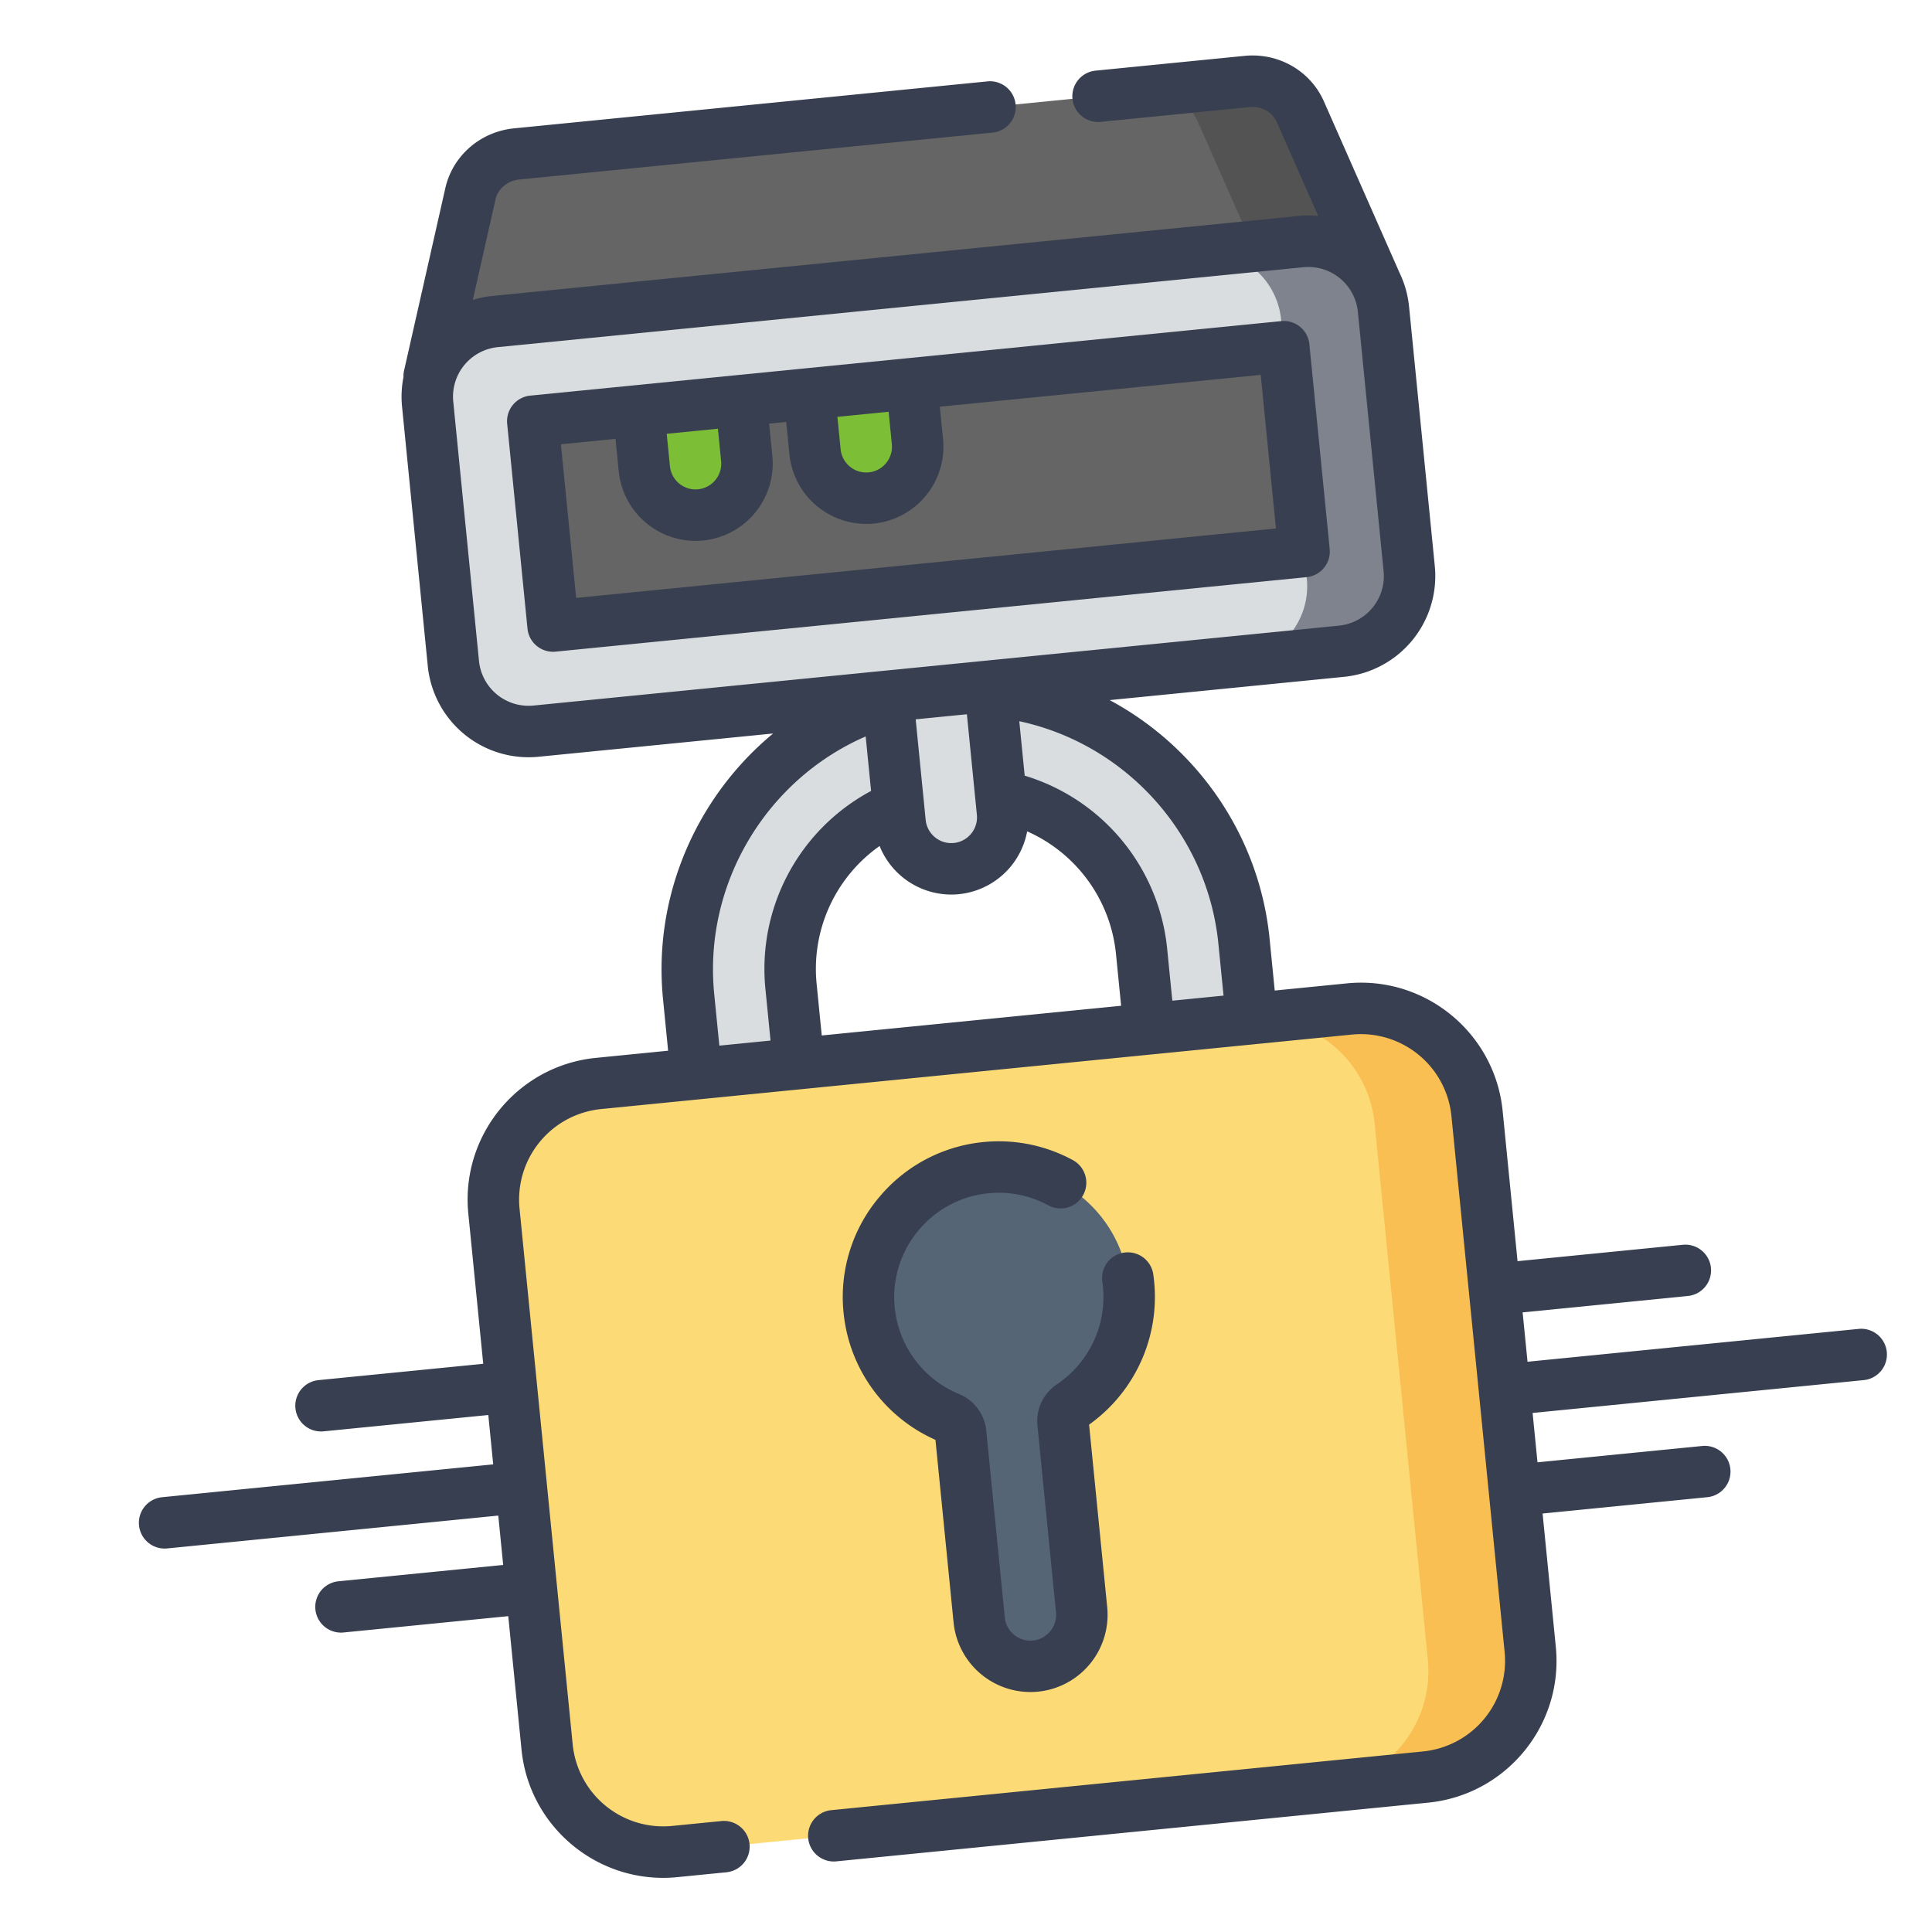 <svg width="110" height="110" fill="none" xmlns="http://www.w3.org/2000/svg"><path d="M46.049 66.358l-1.012-10.202c-.546-5.503 3.487-10.425 8.99-10.971 5.503-.546 10.425 3.487 10.97 8.99l1.013 10.202 5.83-.578-1.012-10.202c-.865-8.718-8.661-15.108-17.38-14.243-8.718.865-15.107 8.662-14.242 17.38l1.012 10.202 5.83-.578z" fill="#DADDDF"/><path d="M78.323 16.076l-53.888 5.346 2.347-10.384c.279-1.227 1.342-2.145 2.63-2.272l41.593-4.127c1.289-.128 2.511.563 3.026 1.712l4.291 9.725z" fill="#656565"/><path d="M74.03 6.35c-.514-1.148-1.736-1.84-3.025-1.712l-5.83.579c1.288-.128 2.51.563 3.025 1.711l4.292 9.726 5.83-.579-4.291-9.725z" fill="#535353"/><path d="M76.383 37.078L30.514 41.63a4.297 4.297 0 01-4.7-3.851l-1.465-14.772a4.297 4.297 0 013.851-4.7l45.869-4.55a4.297 4.297 0 014.7 3.851l1.465 14.771a4.297 4.297 0 01-3.851 4.7z" fill="#DADDDF"/><path d="M74.069 13.755l-5.83.579a4.297 4.297 0 014.7 3.852l1.465 14.77a4.297 4.297 0 01-3.852 4.701l5.831-.578a4.297 4.297 0 003.852-4.7l-1.466-14.772a4.297 4.297 0 00-4.7-3.851z" fill="#7F838E"/><path d="M73.092 19.741l1.157 11.662-42.759 4.242-1.156-11.662 42.758-4.242z" fill="#656565"/><path d="M39.89 29.316a2.93 2.93 0 01-3.205-2.626l-.328-3.304 5.83-.579.329 3.304a2.93 2.93 0 01-2.627 3.205zm9.72-.965a2.93 2.93 0 01-3.206-2.626l-.327-3.304 5.83-.579.328 3.305a2.93 2.93 0 01-2.626 3.204z" fill="#7DBE37"/><path d="M81.172 101.177l-42.759 4.242a6.64 6.64 0 01-7.264-5.953l-3.027-30.514a6.64 6.64 0 015.953-7.264l42.758-4.242a6.64 6.64 0 017.264 5.953l3.028 30.514a6.642 6.642 0 01-5.953 7.264z" fill="#FCDB77"/><path d="M76.833 57.446l-5.83.578a6.64 6.64 0 017.263 5.953l3.028 30.514a6.64 6.64 0 01-5.953 7.264l5.83-.578a6.641 6.641 0 005.953-7.264l-3.027-30.514a6.64 6.64 0 00-7.264-5.953z" fill="#F9BF52"/><path d="M64.205 72.711a7.416 7.416 0 01-3.22 7.327 1.053 1.053 0 00-.459.982l1.056 10.635a2.929 2.929 0 01-2.627 3.203 2.929 2.929 0 01-3.204-2.625L54.697 81.61a1.065 1.065 0 00-.644-.885 7.417 7.417 0 012.308-14.262c3.814-.267 7.257 2.472 7.844 6.248z" fill="#556575"/><path d="M54.45 49.454a2.93 2.93 0 01-3.204-2.627l-.713-7.183 5.831-.579.713 7.184a2.93 2.93 0 01-2.627 3.205z" fill="#DADDDF"/><path d="M105.824 75.662l-18.853 1.87-.279-2.81 9.379-.931a1.465 1.465 0 10-.29-2.915l-9.378.93-.848-8.552c-.442-4.447-4.419-7.707-8.866-7.265l-4.111.408-.292-2.945c-.584-5.88-4.124-10.917-9.106-13.591l13.347-1.325a5.768 5.768 0 005.165-6.302l-1.465-14.771a5.736 5.736 0 00-.558-1.961l-.006-.018-4.295-9.732c-.774-1.729-2.585-2.762-4.507-2.571l-8.456.839a1.465 1.465 0 10.29 2.915l8.455-.839c.665-.066 1.286.277 1.54.846l2.364 5.355a5.766 5.766 0 00-1.13.001l-45.868 4.55a5.78 5.78 0 00-1.137.23l1.292-5.716c.14-.615.68-1.073 1.346-1.14L56.511 7.55a1.465 1.465 0 10-.289-2.916L29.268 7.308c-1.922.19-3.495 1.559-3.914 3.407l-2.348 10.384a1.463 1.463 0 00-.034.37 5.747 5.747 0 00-.081 1.682l1.465 14.771a5.768 5.768 0 006.303 5.165l13.36-1.325c-4.362 3.606-6.852 9.252-6.27 15.117l.291 2.944-4.11.408c-4.448.441-7.707 4.418-7.266 8.866l.849 8.552-9.379.93a1.465 1.465 0 10.29 2.916l9.378-.93.279 2.81-18.853 1.87a1.465 1.465 0 10.29 2.916l18.852-1.87.279 2.81-9.378.93a1.465 1.465 0 10.289 2.916l9.378-.93.754 7.594c.44 4.448 4.418 7.707 8.866 7.266l2.804-.278a1.465 1.465 0 00-.29-2.916l-2.804.278a5.181 5.181 0 01-5.661-4.639L29.58 68.808a5.182 5.182 0 014.64-5.662l42.758-4.242a5.182 5.182 0 015.661 4.64l3.028 30.514a5.182 5.182 0 01-4.64 5.661l-33.699 3.344a1.464 1.464 0 10.29 2.915l33.699-3.343c4.447-.442 7.706-4.419 7.265-8.867l-.753-7.594 9.378-.93a1.465 1.465 0 10-.29-2.916l-9.378.93-.279-2.81 18.853-1.87a1.465 1.465 0 00-.289-2.916zm-36.453-21.92l.292 2.944-2.916.289-.292-2.945a11.495 11.495 0 00-8.113-9.867l-.308-3.1c6.05 1.298 10.715 6.41 11.337 12.678zm-19.29-5.574a4.401 4.401 0 004.514 2.743 4.402 4.402 0 003.887-3.577 8.565 8.565 0 015.058 6.986l.292 2.944-17.045 1.691-.292-2.944a8.56 8.56 0 013.586-7.843zm2.054-7.212l2.916-.289.568 5.726c.08.804-.51 1.523-1.313 1.603a1.466 1.466 0 01-1.602-1.313l-.569-5.727zm-24.863-3.323l-1.466-14.771a2.835 2.835 0 012.539-3.098l45.868-4.55a2.835 2.835 0 013.098 2.538l1.466 14.771a2.835 2.835 0 01-2.539 3.098l-45.868 4.55a2.835 2.835 0 01-3.098-2.538zM40.664 56.59c-.62-6.247 2.953-12.196 8.624-14.66l.308 3.103A11.49 11.49 0 0043.579 56.3l.292 2.945-2.915.289-.292-2.945z" fill="#383F50"/><path d="M56.463 67.924a5.905 5.905 0 013.208.694 1.465 1.465 0 101.386-2.581 8.83 8.83 0 00-4.799-1.035 8.836 8.836 0 00-6.178 3.133 8.81 8.81 0 00-2.051 6.605 8.87 8.87 0 005.232 7.24l1.032 10.398a4.399 4.399 0 004.807 3.938 4.398 4.398 0 003.94-4.805l-1.032-10.398a8.928 8.928 0 003.644-8.626 1.466 1.466 0 00-2.895.45 5.987 5.987 0 01-2.585 5.883 2.512 2.512 0 00-1.104 2.345L60.124 91.8a1.465 1.465 0 01-2.916.29l-1.054-10.624a2.522 2.522 0 00-1.545-2.095 5.947 5.947 0 01-3.665-4.92 5.904 5.904 0 011.375-4.426 5.92 5.92 0 014.144-2.1zm19.244-36.666L74.55 19.596a1.465 1.465 0 00-1.602-1.313l-42.759 4.242a1.465 1.465 0 00-1.313 1.603l1.157 11.661c.08.805.797 1.393 1.602 1.313l42.76-4.242a1.465 1.465 0 001.312-1.602zm-25.112-7.813l.183 1.846c.08.804-.51 1.523-1.313 1.603a1.466 1.466 0 01-1.603-1.313l-.183-1.847 2.915-.29zm-9.72.964l.183 1.847a1.466 1.466 0 01-1.313 1.602 1.466 1.466 0 01-1.602-1.313l-.183-1.847 2.915-.289zm31.772 5.68l-39.843 3.953-.868-8.746 3.108-.308.184 1.846a4.4 4.4 0 004.806 3.94 4.4 4.4 0 003.94-4.808l-.183-1.846.973-.097.183 1.847a4.4 4.4 0 004.807 3.939 4.4 4.4 0 003.939-4.807l-.183-1.846 18.27-1.813.867 8.746z" fill="#383F50"/></svg>